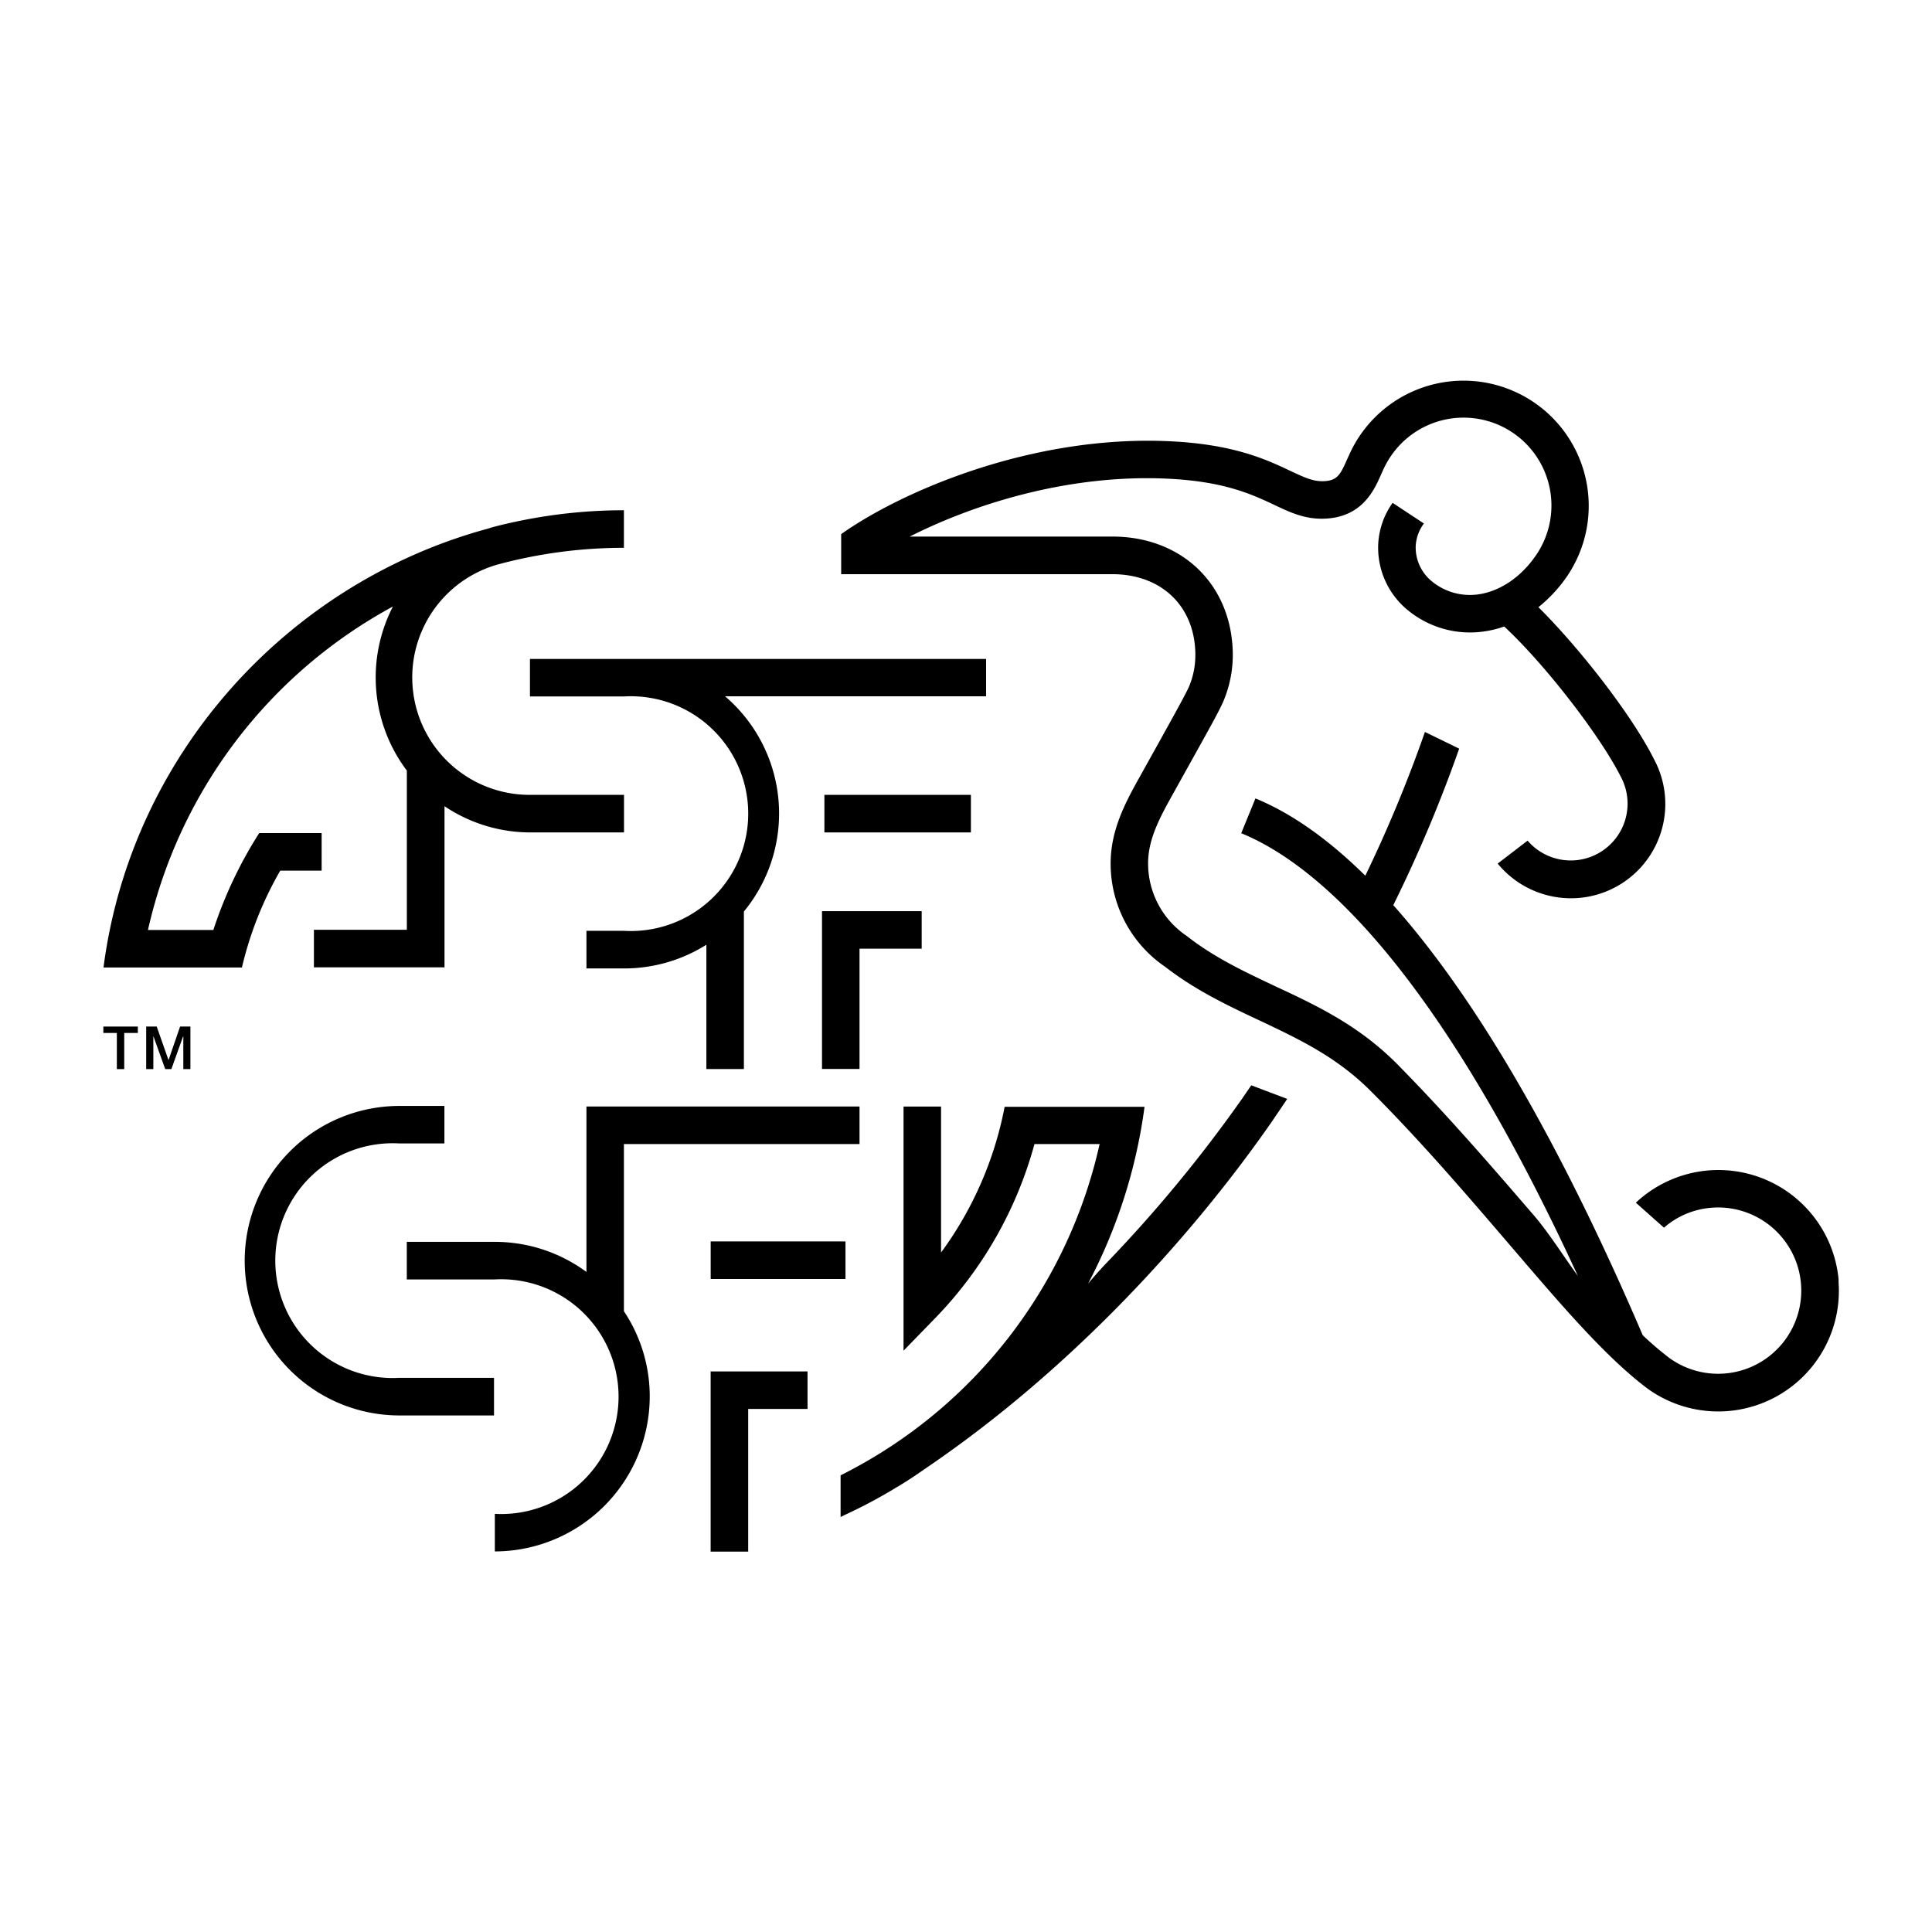 <svg xmlns="http://www.w3.org/2000/svg" viewBox="0 0 395 395"><title>SFV</title><path d="M81.67,226.11a31.64,31.64,0,1,0,0,63.28H101V281.7H81.67a24,24,0,1,1,0-47.92h9.19v-7.67Z"/><path d="M201.61,134.72H108.35v7.67h19.24a24,24,0,1,1,0,47.92H119.9V198h7.69a31.53,31.53,0,0,0,16.83-4.85v25.42h7.67V186.36a31.51,31.51,0,0,0-3.85-44h53.37Z"/><polygon points="168.06 186.29 168.06 218.55 175.73 218.55 175.73 193.96 188.44 193.96 188.44 186.29 168.06 186.29"/><rect x="168.55" y="162.51" width="29.95" height="7.68"/><rect x="145.3" y="253.81" width="27.56" height="7.68"/><path d="M255.82,221.89c-.67,1-1.36,2-2.06,3A283.52,283.52,0,0,1,226,258.45c-1.19,1.27-2.38,2.61-3.55,4A107.73,107.73,0,0,0,234,226.29H205.4a73.77,73.77,0,0,1-13,29.79V226.23h-7.67v49.92l6.6-6.79a82,82,0,0,0,20.17-35.46h13.32a100.08,100.08,0,0,1-52.3,67.4l-.66.33v8.52l.66-.33A102.91,102.91,0,0,0,183.44,304c.22-.12.47-.26.73-.43l0,0q2.46-1.51,4.8-3.17c30.82-20.85,55.51-48.64,71.2-71.28,1-1.49,2.05-3,3-4.45Z"/><path d="M102.18,115.3a99.11,99.11,0,0,1,25.38-3.3v-7.68a106.54,106.54,0,0,0-26.85,3.46l0,0-1.06.33c-41,11.17-72.87,46.3-78.49,89.7H49.46A72.86,72.86,0,0,1,57.3,178h8.46v-7.68H53a86.79,86.79,0,0,0-9.38,19.82H30.25A100.22,100.22,0,0,1,80.34,124a31.62,31.62,0,0,0,2.84,33.55V190.1h-19v7.67h26.7V164.83a31.48,31.48,0,0,0,17.59,5.36h19.11v-7.68H108.45a24,24,0,0,1-6.27-47.21"/><polygon points="145.29 280.39 145.29 317.23 152.97 317.23 152.97 288.06 165.1 288.06 165.1 280.39 145.29 280.39"/><path d="M175.73,233.9v-7.68H119.9v33.83a31.55,31.55,0,0,0-18.73-6.15h-18v7.68h18a24,24,0,1,1,0,47.93v7.68a31.73,31.73,0,0,0,31.67-31.68,31.37,31.37,0,0,0-5.28-17.43V233.9Z"/><path d="M238.24,198.92l-.07,0a.38.38,0,0,0-.13-.09ZM375.9,262.16h0c0-.19,0-.39,0-.6a24.68,24.68,0,0,0-41.45-15.67L340.2,251a16.76,16.76,0,0,1,9.89-4.09,17,17,0,1,1-7.11,31.8.18.18,0,0,1-.07-.05,14.23,14.23,0,0,1-1.58-1,65.94,65.94,0,0,1-5.47-4.67c-16.75-39.07-34-68.83-51-87.93a286.75,286.75,0,0,0,13.47-32l-7-3.41a280.09,280.09,0,0,1-12.19,29.39c-7.57-7.47-15.1-12.78-22.46-15.8l-2.91,7.11c15.49,6.34,39.76,27.4,68.83,90.52-2.88-3.94-5.91-8.79-8.92-12.29-8.36-9.71-17.85-20.72-28-31-7.92-8-16.64-12.07-25.08-16-6.33-3-12.3-5.8-17.84-10.12l-.09-.07-.11-.08a17.87,17.87,0,0,1-7.83-14.84c0-5.05,2.57-9.64,5.28-14.5l3.54-6.37c4.38-7.85,6.19-11.11,6.84-12.89a24.29,24.29,0,0,0,1.65-9.41c-.35-13.94-10.52-23.64-24.72-23.6H186c13-6.58,32.2-12.72,52.38-11.85,11.85.52,17.53,3.21,22.1,5.35,3.09,1.47,6,2.85,9.73,2.85,8.14,0,10.69-5.76,12.07-8.85l.45-1,.06-.13a18.39,18.39,0,0,1,1.66-2.94A17.92,17.92,0,1,1,314,113.58c-3,4.38-7.28,7.27-11.62,7.92a12.24,12.24,0,0,1-9.6-2.62,8.94,8.94,0,0,1-3.34-7.19,8.41,8.41,0,0,1,1.68-4.66l-6.4-4.22a15.93,15.93,0,0,0-2.95,8.61A16.51,16.51,0,0,0,288,124.89a20,20,0,0,0,15.49,4.2,21.49,21.49,0,0,0,4.05-1c8.19,7.59,19.55,22.2,23.87,30.78a11.62,11.62,0,0,1-19.09,13l-6.12,4.69a19.37,19.37,0,0,0,11.37,6.75,19.28,19.28,0,0,0,20.64-28c-4.73-9.43-15.65-23.22-23.68-31.17a29.46,29.46,0,0,0,5.77-6.19,25.6,25.6,0,1,0-44.44-25l-.52,1.14c-1.35,3.05-2,4.29-5.05,4.29-2,0-3.77-.84-6.46-2.1-4.91-2.32-11.63-5.5-25-6.08-28-1.22-54.48,10.24-66.85,19v8.19h55.41c10,0,16.79,6.44,17,16.11V134a16.5,16.5,0,0,1-1.14,6c-.53,1.4-3,5.81-6.38,11.91l-3.54,6.36c-3.08,5.5-6.24,11.18-6.26,18.23v.07a25.5,25.5,0,0,0,11.13,21.08c6.18,4.79,12.76,7.91,19.15,10.91,8.19,3.87,15.93,7.51,22.91,14.52,10,10,19,20.47,27.65,30.56C318.51,266,327.76,277,336.65,283.76a24.67,24.67,0,0,0,39.25-21.6"/><polygon points="21.13 209.88 28.18 209.88 28.18 211.19 25.4 211.19 25.4 218.58 23.89 218.58 23.89 211.19 21.13 211.19 21.13 209.88"/><polygon points="29.89 209.88 32.04 209.88 34.44 216.7 34.47 216.7 36.82 209.88 38.93 209.88 38.93 218.58 37.48 218.58 37.48 211.87 37.44 211.87 35.04 218.58 33.78 218.58 31.37 211.87 31.35 211.87 31.35 218.58 29.89 218.58 29.89 209.88"/></svg>